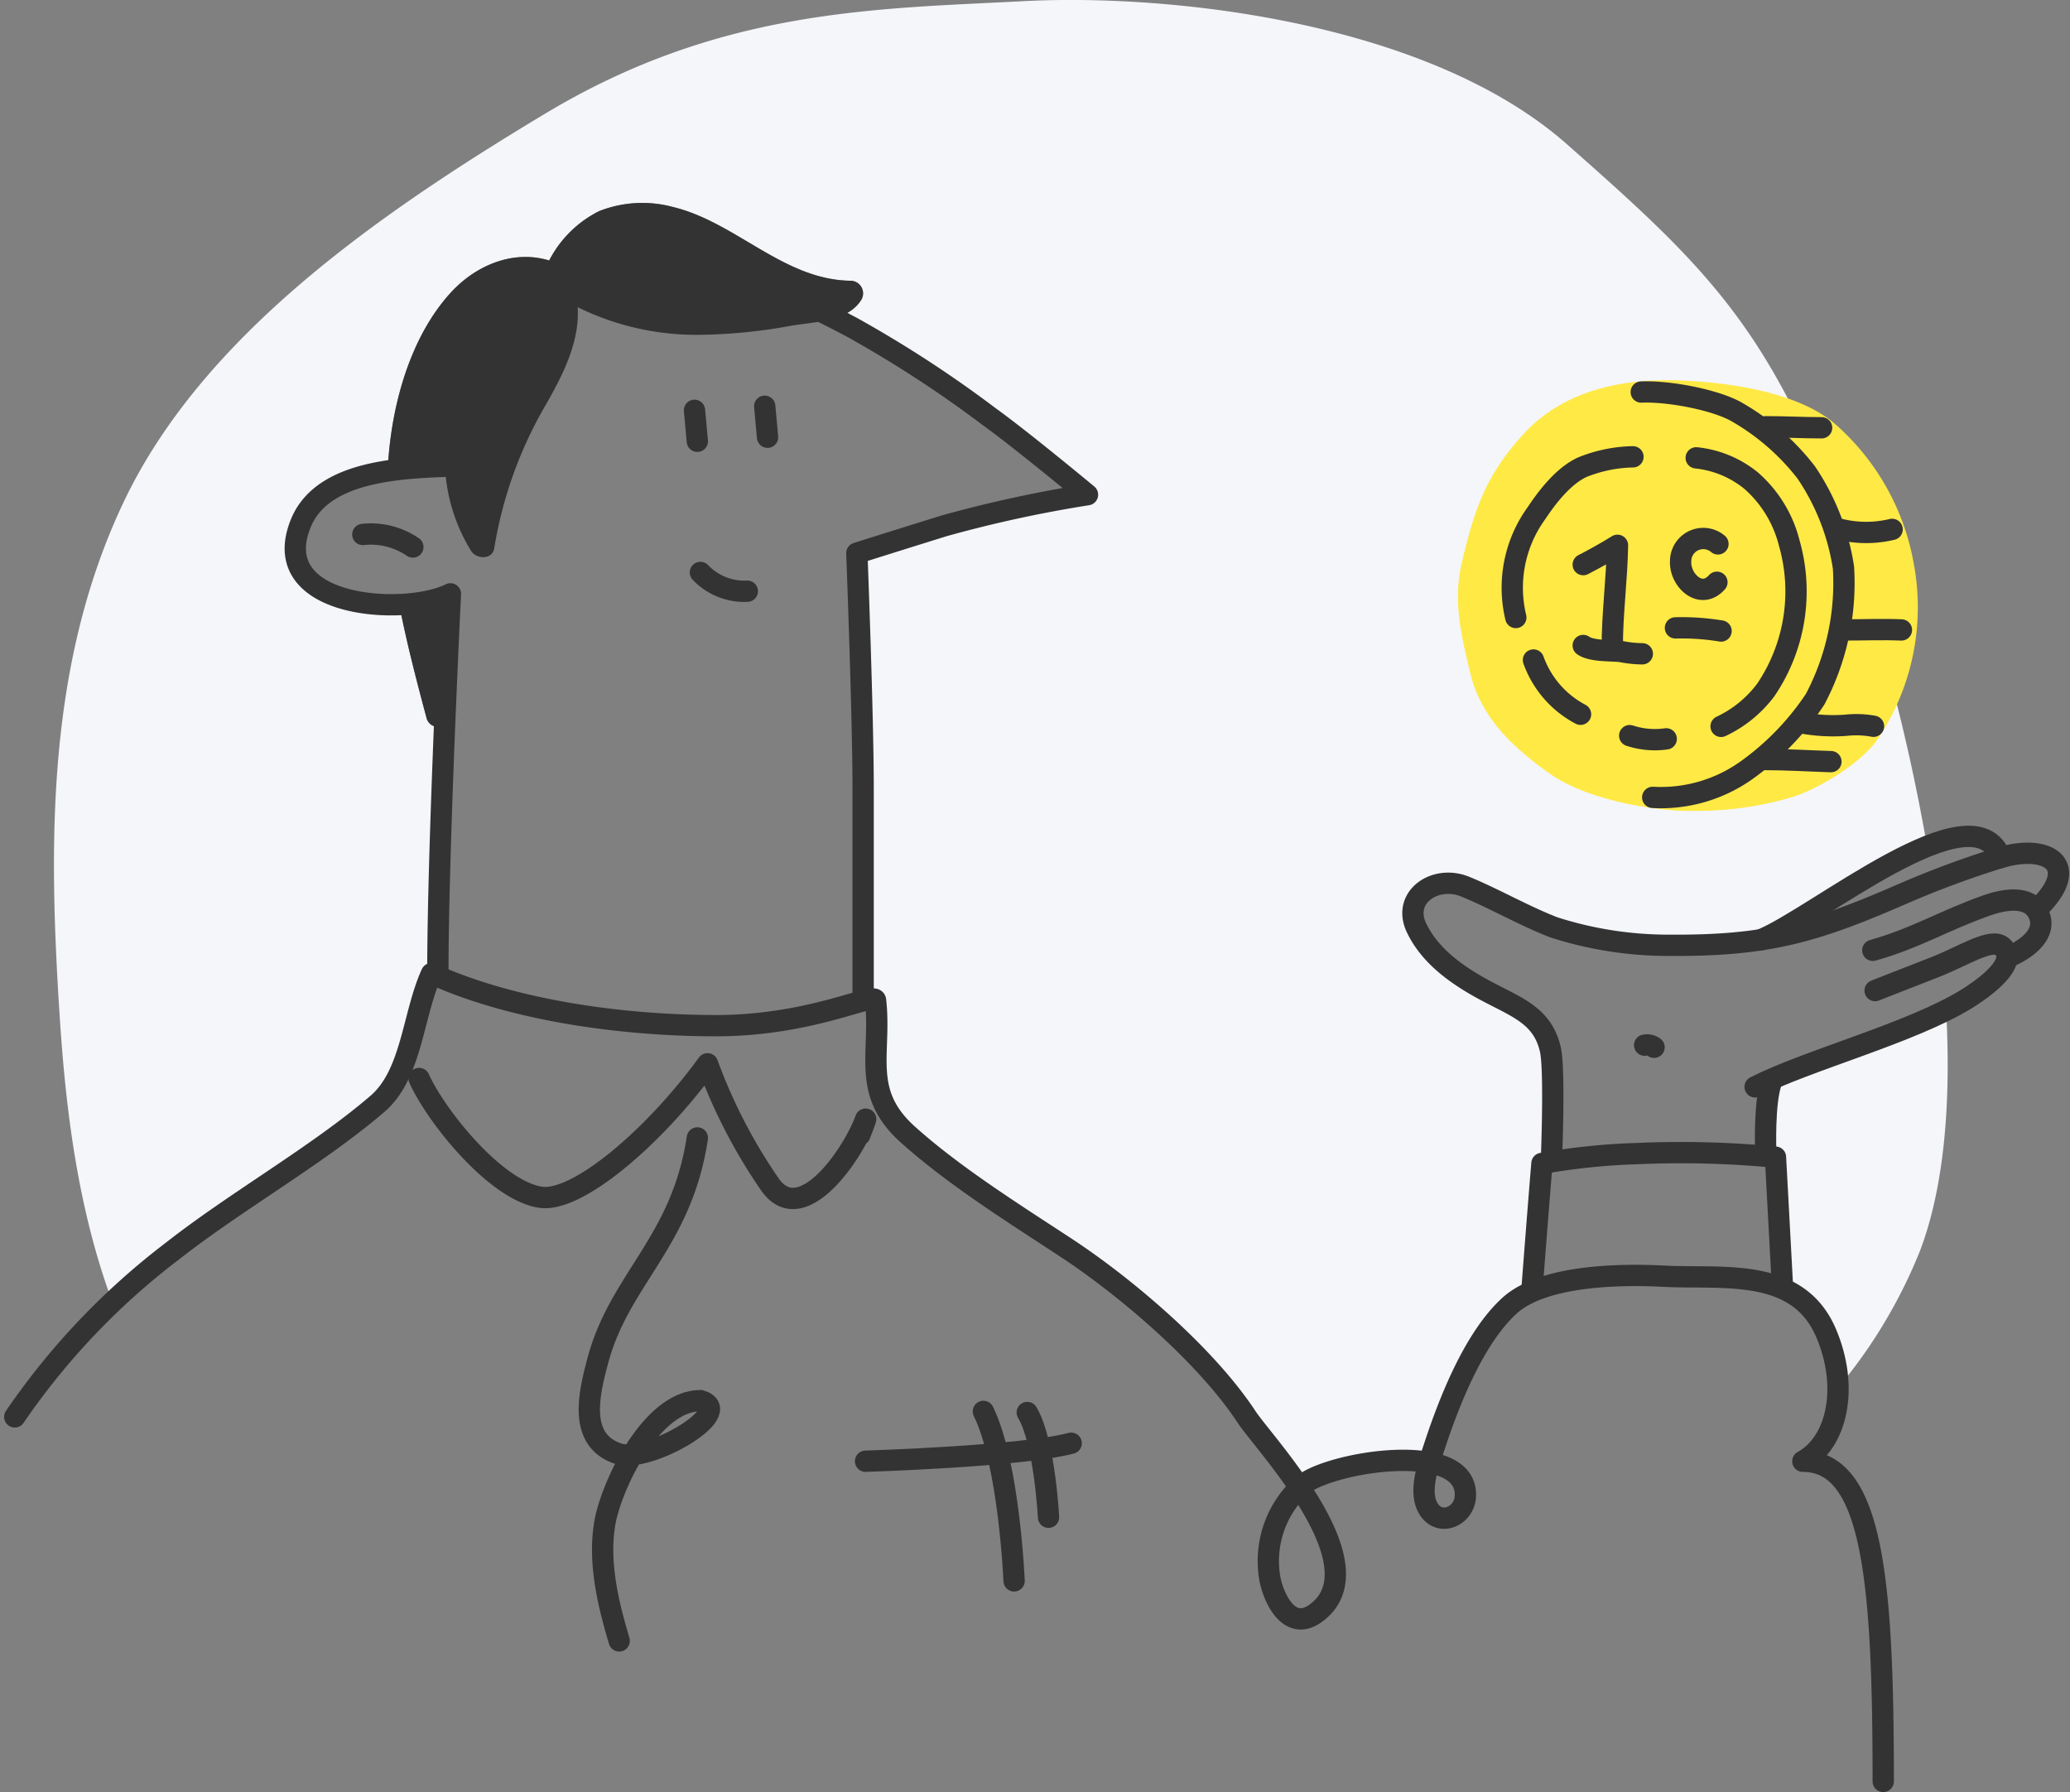 <svg xmlns="http://www.w3.org/2000/svg" width="197.864" height="171.279" viewBox="0 0 197.864 171.279">
  <rect x="0" y="0" width="197.864" height="171.279" fill="#808080" stroke="none"/>
  <g id="Investment" transform="translate(-299.265 -139.267)">
    <g id="BG">
      <path id="Path_20003" data-name="Path 20003" d="M469.3,242.108l-.425.274c-.724,1.954-.83,7.006-.83,7.006l-.081.353c.37.036.71.077,1.011.121.19,3.5.643,11.909.643,11.909l.124.689a7.7,7.7,0,0,1,4.078,4.234,13.758,13.758,0,0,1,1.13,5.221,48.508,48.508,0,0,0,7.82-13.047c2.359-6.166,2.995-14.283,2.519-23.05C480.633,238.155,473.958,240.16,469.3,242.108Z" fill="#f4f6f9"/>
      <path id="Path_20004" data-name="Path 20004" d="M310.021,263.745c1.837-1.726,3.771-3.372,5.8-4.963,5.971-4.688,13.9-9.169,19.548-14.037,3.278-2.824,3.363-8.531,5.148-12.431.193.088.395.168.59.253l.016-.381c0-6.241.328-15.892.641-23.655a1.117,1.117,0,0,1-1.73-.659c-.949-3.561-1.9-7.174-2.6-10.82-5.335.215-11.815-1.772-9.435-7.724,1.28-3.2,4.7-4.485,8.325-5.043h0a36.421,36.421,0,0,1,.61-5.21c.814-4.217,2.489-8.639,5.428-11.849,2.417-2.639,6-4.106,9.4-3.063a10.8,10.8,0,0,1,4.776-4.719,11.264,11.264,0,0,1,7.1-.384c6,1.466,10.545,6.959,16.938,7.038a1.207,1.207,0,0,1,1.033,1.8,4.268,4.268,0,0,1-2.586,1.781q.8.411,1.587.825a112.675,112.675,0,0,1,13.243,8.618c3.128,2.249,9.36,7.43,9.36,7.43a121.517,121.517,0,0,0-13.67,2.967c-4.049,1.256-8.376,2.624-8.376,2.624s.6,15.561.6,22.4v20.376c.755-.2,1.171-.255,1.2-.047.574,5.127-1.418,8.781,3.088,12.825,4.38,3.932,10.02,7.471,15.072,10.784,5.824,3.819,13.46,10.359,17.3,16.2.708,1.077,3.036,3.712,5.074,6.749.086-.08.17-.162.259-.237,1.712-1.453,8.069-2.906,12.117-2.149.165-.543.341-1.046.478-1.463,1.417-4.321,3.8-10.422,7.2-13.523a7.88,7.88,0,0,1,2.166-1.355v-.355s.633-8.241.941-11.892c.313-.059.617-.111.921-.162.068-2.01.274-9.069-.116-10.741-.75-3.213-3.161-3.994-6.129-5.578s-5.43-3.432-6.67-6.049c-1.387-2.929,1.806-5.081,4.646-3.926,2.742,1.115,5.623,2.791,8.5,3.9a35.817,35.817,0,0,0,10.956,1.711,54.909,54.909,0,0,0,8.814-.527c3.241-1.3,10.363-6.706,15.883-8.925a184.378,184.378,0,0,0-7.906-30.183c-6.982-19.346-13.358-25.314-26.545-36.945s-37.668-14.4-51.892-13.654-29.042.722-45.717,10.732c-16.154,9.7-32.777,21.3-40.3,37.092-7.415,15.576-7.206,32.8-6.132,49.265C305.563,245.572,306.762,254.985,310.021,263.745Z" fill="#f4f6f9"/>
    </g>
    <g id="Character">
      <path id="Path_20005" data-name="Path 20005" d="M300.676,274.685a68.317,68.317,0,0,1,15.141-15.9c5.971-4.688,13.9-9.169,19.548-14.037,3.278-2.824,3.363-8.531,5.148-12.431,7.716,3.514,18.19,4.978,27.229,4.978s15.123-3.232,15.215-2.417c.574,5.127-1.418,8.781,3.088,12.825,4.38,3.932,10.02,7.471,15.072,10.784,5.824,3.819,13.46,10.359,17.3,16.2,1.713,2.605,12.885,14.307,6.575,18.794-2.428,1.726-3.932-1.3-4.339-3.29a9.747,9.747,0,0,1,3.1-8.992c2.59-2.2,15.82-4.4,15.585,1.062-.078,1.824-2.208,2.862-3.353,1.45-1.3-1.605-.168-4.506.363-6.124,1.417-4.321,3.8-10.422,7.2-13.523,3.179-2.9,10.4-3.049,14.752-2.822,5.647.292,12.821-.93,15.523,5.454,2.251,5.318.954,10.508-2.229,12.231,6.687,0,7.683,11.432,7.683,30.6" fill="none" stroke="#333" stroke-linecap="round" stroke-linejoin="round" stroke-width="2.036"/>
      <path id="Path_20006" data-name="Path 20006" d="M339.326,242.346c1.644,3.643,7.338,10.712,11.611,11.349,3.483.519,10.8-5.671,15.958-12.753a51.228,51.228,0,0,0,5.886,11.416c2.988,4.525,7.971-2.676,9.231-6.127-.151.494-.365.991-.55,1.494" fill="none" stroke="#333" stroke-linecap="round" stroke-linejoin="round" stroke-width="2.036"/>
      <path id="Path_20007" data-name="Path 20007" d="M365.923,248.024c-1.494,9.961-7.416,13.451-9.506,21.247-.851,3.173-1.961,7.686,1.99,8.948,2.829.9,11.4-4.058,7.807-5.086-4.635,0-8.487,8.028-9.128,11.642-.658,3.713.285,7.722,1.366,11.322" fill="none" stroke="#333" stroke-linecap="round" stroke-linejoin="round" stroke-width="2.036"/>
      <path id="Path_20008" data-name="Path 20008" d="M382,278.925s15-.463,19.656-1.723" fill="none" stroke="#333" stroke-linecap="round" stroke-linejoin="round" stroke-width="2.036"/>
      <path id="Path_20009" data-name="Path 20009" d="M397.456,274.266c1.671,2.8,2.033,10.014,2.033,10.014" fill="none" stroke="#333" stroke-linecap="round" stroke-linejoin="round" stroke-width="2.036"/>
      <path id="Path_20010" data-name="Path 20010" d="M393.263,274.161c2.467,5.033,2.936,16.2,2.936,16.2" fill="none" stroke="#333" stroke-linecap="round" stroke-linejoin="round" stroke-width="2.036"/>
      <path id="Path_20011" data-name="Path 20011" d="M341.119,232.186c0-11.89,1.2-36.16,1.2-36.16-4.332,2.163-17.567,1.42-14.321-6.7,2.3-5.753,11.523-5.315,16.368-5.6-.05-7.295,3.034-15.971,10.424-18.482,8.707-2.959,18.025,1.143,25.821,5.255a112.675,112.675,0,0,1,13.243,8.618c3.128,2.249,9.36,7.43,9.36,7.43a121.517,121.517,0,0,0-13.67,2.967c-4.049,1.256-8.376,2.624-8.376,2.624s.6,15.561.6,22.4v19.732" fill="none" stroke="#333" stroke-linecap="round" stroke-linejoin="round" stroke-width="2.036"/>
      <line id="Line_304" data-name="Line 304" x2="0.27" y2="2.961" transform="translate(365.65 178.482)" fill="none" stroke="#333" stroke-linecap="round" stroke-linejoin="round" stroke-width="2.036"/>
      <line id="Line_305" data-name="Line 305" x2="0.27" y2="2.961" transform="translate(372.362 178.095)" fill="none" stroke="#333" stroke-linecap="round" stroke-linejoin="round" stroke-width="2.036"/>
      <path id="Path_20012" data-name="Path 20012" d="M333.947,190.348a7.1,7.1,0,0,1,4.781,1.2" fill="none" stroke="#333" stroke-linecap="round" stroke-linejoin="round" stroke-width="2.036"/>
      <path id="Path_20013" data-name="Path 20013" d="M366.215,193.979a5.787,5.787,0,0,0,4.483,1.793" fill="none" stroke="#333" stroke-linecap="round" stroke-linejoin="round" stroke-width="2.036"/>
      <path id="Path_20014" data-name="Path 20014" d="M447.556,250.256s.359-8.745-.1-10.7c-.75-3.213-3.161-3.994-6.129-5.578s-5.43-3.432-6.67-6.049c-1.387-2.929,1.806-5.081,4.646-3.926,2.742,1.115,5.623,2.791,8.5,3.9a35.817,35.817,0,0,0,10.956,1.711c9.378.071,13.893-1.219,22.364-4.914a90.579,90.579,0,0,1,9.37-3.47c4.626-1.368,7.813.8,3.5,4.926" fill="none" stroke="#333" stroke-linecap="round" stroke-linejoin="round" stroke-width="2.036"/>
      <path id="Path_20015" data-name="Path 20015" d="M468.047,249.388s-.185-4.762.54-6.715" fill="none" stroke="#333" stroke-linecap="round" stroke-linejoin="round" stroke-width="2.036"/>
      <path id="Path_20016" data-name="Path 20016" d="M467.03,243.143c5.05-2.567,14.916-5.148,20.183-8.384,1.067-.655,5.275-3.386,3.439-5.011-1.039-.919-3.688.891-6.487,1.976s-5.665,2.218-5.665,2.218" fill="none" stroke="#333" stroke-linecap="round" stroke-linejoin="round" stroke-width="2.036"/>
      <path id="Path_20017" data-name="Path 20017" d="M478.28,230.094c4.115-1.16,6.777-2.836,10.864-4.283,1.615-.572,4.122-1.073,4.987.8s-1.083,3.378-3.028,4.183" fill="none" stroke="#333" stroke-linecap="round" stroke-linejoin="round" stroke-width="2.036"/>
      <path id="Path_20018" data-name="Path 20018" d="M467.574,229.086c5.2-2.08,20.375-14.731,22.921-7.857" fill="none" stroke="#333" stroke-linecap="round" stroke-linejoin="round" stroke-width="2.036"/>
      <path id="Path_20019" data-name="Path 20019" d="M445.713,262.352s.633-8.241.941-11.892a63.478,63.478,0,0,1,9.2-.942,94.79,94.79,0,0,1,13.123.344c.19,3.5.643,11.909.643,11.909" fill="none" stroke="#333" stroke-linecap="round" stroke-linejoin="round" stroke-width="2.036"/>
      <g id="Group_11485" data-name="Group 11485">
        <path id="Path_20020" data-name="Path 20020" d="M340.03,207.872a1.117,1.117,0,0,0,1.73.659c.284-7.026.554-12.505.554-12.505a12.8,12.8,0,0,1-4.886,1.026C338.134,200.7,339.081,204.311,340.03,207.872Z" fill="#333"/>
        <path id="Path_20021" data-name="Path 20021" d="M380.572,166.1c-6.393-.079-10.94-5.572-16.938-7.038a11.264,11.264,0,0,0-7.1.384,10.8,10.8,0,0,0-4.776,4.719c-3.4-1.043-6.985.424-9.4,3.063-2.94,3.21-4.614,7.632-5.428,11.849a36.568,36.568,0,0,0-.611,5.21,48.439,48.439,0,0,1,5.48-.448,16.812,16.812,0,0,0,2.523,8.121c.51.757,2.012.814,2.185-.286a39.834,39.834,0,0,1,4.947-13.752c1.673-2.92,3.23-6.041,3.031-9.294a25.659,25.659,0,0,0,11.96,2.634,51.028,51.028,0,0,0,8.414-.858c2.152-.372,5.5-.394,6.75-2.506A1.207,1.207,0,0,0,380.572,166.1Z" fill="#333"/>
      </g>
      <path id="Path_20022" data-name="Path 20022" d="M343.809,196.923" fill="none" stroke="#333" stroke-linecap="round" stroke-linejoin="round" stroke-width="2.036"/>
      <path id="Path_20023" data-name="Path 20023" d="M456.471,239.159a1.115,1.115,0,0,1,.9.2" fill="none" stroke="#333" stroke-linecap="round" stroke-linejoin="round" stroke-width="2.036"/>
    </g>
    <g id="Icon">
      <path id="Path_20024" data-name="Path 20024" d="M459.943,176.651c-5.557-.228-10.764.949-14.268,4.756-3.437,3.735-4.492,6.782-5.687,11.864-.82,3.488-.015,6.658.8,10.068.918,3.844,3.594,6.487,7.2,9.034s10.337,3.488,13.264,3.372a30.821,30.821,0,0,0,9.16-1.309c2.383-.795,6.125-3.079,7.531-5.152a21.607,21.607,0,0,0,3.27-15.854,22.06,22.06,0,0,0-7.333-12.981C470.983,178.051,465.5,176.879,459.943,176.651Z" fill="#ffe945" stroke="#ffe945" stroke-linecap="round" stroke-linejoin="round" stroke-width="2.036"/>
      <g id="Group_11486" data-name="Group 11486">
        <path id="Path_20025" data-name="Path 20025" d="M456.146,176.736c2.774-.112,7.3.8,9.215,1.955a22.526,22.526,0,0,1,6.558,5.734,22.134,22.134,0,0,1,3.557,9.087,23.8,23.8,0,0,1-2.708,12.583,25.929,25.929,0,0,1-6.521,6.761,14.1,14.1,0,0,1-9.005,2.621" fill="none" stroke="#333" stroke-linecap="round" stroke-linejoin="round" stroke-width="2.036"/>
        <path id="Path_20026" data-name="Path 20026" d="M450.6,193.232c1.109-.578,2.22-1.186,3.274-1.848-.051,3.246-.5,6.5-.5,9.775" fill="none" stroke="#333" stroke-linecap="round" stroke-linejoin="round" stroke-width="2.036"/>
        <path id="Path_20027" data-name="Path 20027" d="M450.6,200.96c.794.566,2.624.469,3.588.573a10.853,10.853,0,0,0,2.06.22" fill="none" stroke="#333" stroke-linecap="round" stroke-linejoin="round" stroke-width="2.036"/>
        <path id="Path_20028" data-name="Path 20028" d="M463.478,191.25a2.165,2.165,0,0,0-3.567,1.684c-.083,1.781,1.926,3.722,3.468,1.982" fill="none" stroke="#333" stroke-linecap="round" stroke-linejoin="round" stroke-width="2.036"/>
        <path id="Path_20029" data-name="Path 20029" d="M459.415,199.276a23.313,23.313,0,0,1,4.36.3" fill="none" stroke="#333" stroke-linecap="round" stroke-linejoin="round" stroke-width="2.036"/>
        <path id="Path_20030" data-name="Path 20030" d="M444.156,198.285a12.138,12.138,0,0,1,1.98-9.98c1.063-1.6,2.607-3.577,4.382-4.387a13.563,13.563,0,0,1,4.835-.991" fill="none" stroke="#333" stroke-linecap="round" stroke-linejoin="round" stroke-width="2.036"/>
        <path id="Path_20031" data-name="Path 20031" d="M461.4,183.026a9.912,9.912,0,0,1,5.248,2.177,11.7,11.7,0,0,1,3.646,5.971,16.8,16.8,0,0,1-2.246,14.039,11.385,11.385,0,0,1-4.27,3.476" fill="none" stroke="#333" stroke-linecap="round" stroke-linejoin="round" stroke-width="2.036"/>
        <path id="Path_20032" data-name="Path 20032" d="M458.533,209.884a7.7,7.7,0,0,1-3.49-.308" fill="none" stroke="#333" stroke-linecap="round" stroke-linejoin="round" stroke-width="2.036"/>
        <path id="Path_20033" data-name="Path 20033" d="M450.343,207.532a9.478,9.478,0,0,1-4.5-5.184" fill="none" stroke="#333" stroke-linecap="round" stroke-linejoin="round" stroke-width="2.036"/>
        <path id="Path_20034" data-name="Path 20034" d="M468.036,180.053c1.8,0,3.561.1,5.351.1" fill="none" stroke="#333" stroke-linecap="round" stroke-linejoin="round" stroke-width="2.036"/>
        <path id="Path_20035" data-name="Path 20035" d="M475.17,189.863a10.6,10.6,0,0,0,4.955,0" fill="none" stroke="#333" stroke-linecap="round" stroke-linejoin="round" stroke-width="2.036"/>
        <path id="Path_20036" data-name="Path 20036" d="M475.467,199.474c1.857,0,3.774-.078,5.549,0" fill="none" stroke="#333" stroke-linecap="round" stroke-linejoin="round" stroke-width="2.036"/>
        <path id="Path_20037" data-name="Path 20037" d="M471.61,208.379a16.565,16.565,0,0,0,4.161.2,9.009,9.009,0,0,1,2.576.1" fill="none" stroke="#333" stroke-linecap="round" stroke-linejoin="round" stroke-width="2.036"/>
        <path id="Path_20038" data-name="Path 20038" d="M467.937,211.86c2.124,0,4.273.135,6.341.2" fill="none" stroke="#333" stroke-linecap="round" stroke-linejoin="round" stroke-width="2.036"/>
      </g>
    </g>
  </g>
</svg>
